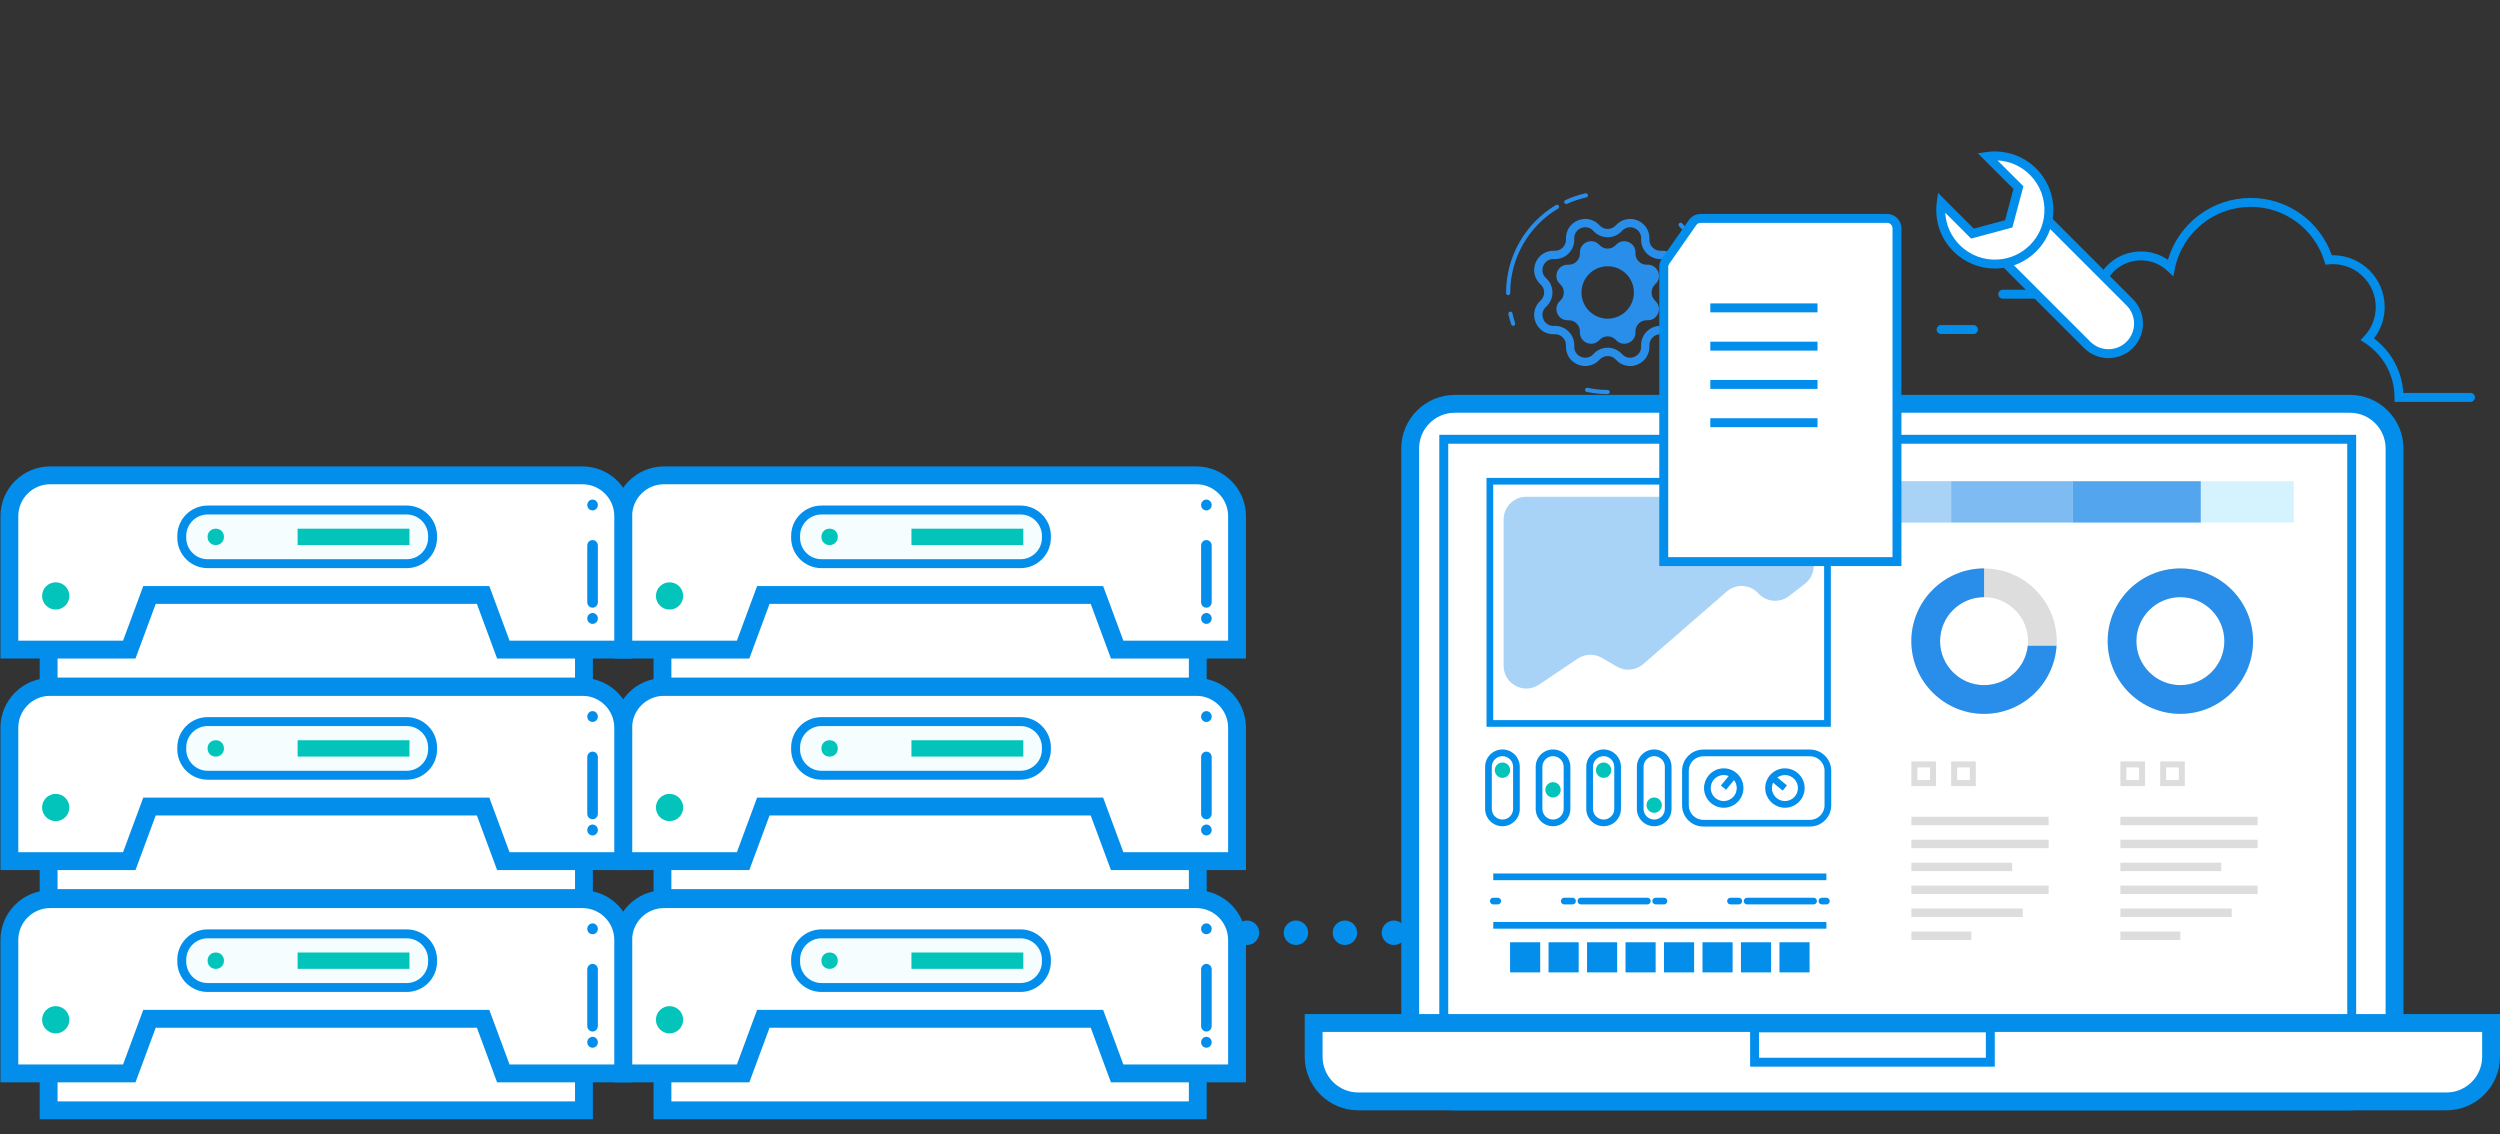 <?xml version="1.0" encoding="utf-8"?>
<!-- Generator: Adobe Illustrator 20.1.0, SVG Export Plug-In . SVG Version: 6.00 Build 0)  -->
<svg version="1.1" id="Layer_1" xmlns="http://www.w3.org/2000/svg" xmlns:xlink="http://www.w3.org/1999/xlink" x="0px" y="0px"
	 viewBox="0 0 540.094 245" enable-background="new 0 0 540.094 245" xml:space="preserve">
<rect x="0" y="0" width="540.094" height="245" fill="#333333" stroke="none"/>
<g>
	<g>
		<rect x="143.116" y="203.84" fill="#FFFFFF" width="115.651" height="36.032"/>
		<path fill="#028EEA" d="M260.695,241.799H141.188v-39.887h119.506V241.799z M145.044,237.944h111.795v-32.176H145.044V237.944z"/>
	</g>
	<g>
		<path fill="#FFFFFF" d="M134.636,231.898v-28.837c0-4.865,3.944-8.809,8.809-8.809h114.993c4.865,0,8.809,3.944,8.809,8.809
			v28.837h-25.901l-4.369-11.801h-72.072l-4.369,11.801H134.636z"/>
		<path fill="#028EEA" d="M269.176,233.826h-29.171l-4.369-11.801h-69.386l-4.369,11.801h-29.171v-30.765
			c0-5.921,4.816-10.737,10.736-10.737h114.994c5.921,0,10.736,4.817,10.736,10.737V233.826z M242.69,229.97h22.63v-26.91
			c0-3.794-3.087-6.882-6.881-6.882H143.446c-3.793,0-6.881,3.087-6.881,6.882v26.91h22.63l4.369-11.801h74.755L242.69,229.97z"/>
	</g>
	<g>
		<circle fill="#02C4BA" cx="144.649" cy="220.307" r="2.944"/>
	</g>
	<g>
		<path fill="#F5FDFF" d="M177.47,201.745h43.003c3.076,0,5.592,2.517,5.592,5.592v0.408c0,3.076-2.517,5.592-5.592,5.592H177.47
			c-3.076,0-5.592-2.517-5.592-5.592v-0.408C171.878,204.262,174.395,201.745,177.47,201.745z"/>
		<path fill="#028EEA" d="M220.473,214.302h-43.002c-3.616,0-6.557-2.941-6.557-6.556v-0.409c0-3.615,2.941-6.556,6.557-6.556
			h43.002c3.615,0,6.555,2.941,6.555,6.556v0.409C227.028,211.362,224.088,214.302,220.473,214.302z M177.471,202.709
			c-2.553,0-4.629,2.076-4.629,4.628v0.409c0,2.552,2.076,4.628,4.629,4.628h43.002c2.551,0,4.627-2.076,4.627-4.628v-0.409
			c0-2.552-2.076-4.628-4.627-4.628H177.471z"/>
	</g>
	<g>
		
			<rect x="196.908" y="205.778" transform="matrix(-1 -1.224647e-16 1.224647e-16 -1 417.979 415.084)" fill="#02C4BA" width="24.163" height="3.528"/>
	</g>
	<g>
		<path fill="#02C4BA" d="M179.162,205.778h0.124c0.94,0,1.702,0.762,1.702,1.702v0.124c0,0.94-0.762,1.702-1.702,1.702h-0.124
			c-0.94,0-1.702-0.762-1.702-1.702v-0.124C177.461,206.54,178.223,205.778,179.162,205.778z"/>
	</g>
	<g>
		<g>
			<g>
				<path fill="#028EEA" d="M260.627,199.485c0.305,0,0.595,0.118,0.808,0.346c0.214,0.221,0.335,0.52,0.335,0.835
					c0,0.078-0.007,0.157-0.023,0.228c-0.015,0.078-0.038,0.149-0.068,0.22c-0.023,0.071-0.061,0.142-0.099,0.204
					c-0.046,0.063-0.091,0.126-0.145,0.181c-0.427,0.44-1.196,0.44-1.616,0c-0.053-0.055-0.099-0.118-0.145-0.181
					c-0.038-0.062-0.076-0.134-0.099-0.204c-0.031-0.071-0.053-0.141-0.068-0.22c-0.015-0.071-0.023-0.15-0.023-0.228
					c0-0.315,0.122-0.614,0.335-0.835C260.033,199.602,260.322,199.485,260.627,199.485z"/>
			</g>
		</g>
		<g>
			<g>
				<path fill="#028EEA" d="M260.627,208.235c0.632,0,1.143,0.529,1.143,1.181v12.252c0,0.652-0.512,1.181-1.143,1.181
					s-1.143-0.529-1.143-1.181v-12.252C259.484,208.764,259.995,208.235,260.627,208.235z"/>
			</g>
		</g>
		<g>
			<g>
				<path fill="#028EEA" d="M260.627,223.987c0.153,0,0.297,0.032,0.435,0.095c0.145,0.055,0.267,0.141,0.373,0.251
					c0.107,0.111,0.191,0.244,0.252,0.386c0.053,0.141,0.084,0.291,0.084,0.449c0,0.078-0.007,0.157-0.023,0.228
					c-0.015,0.078-0.038,0.157-0.061,0.228c-0.031,0.071-0.068,0.134-0.107,0.197c-0.046,0.071-0.091,0.125-0.145,0.181
					c-0.053,0.055-0.114,0.11-0.175,0.15c-0.061,0.039-0.13,0.078-0.198,0.11c-0.069,0.024-0.137,0.047-0.214,0.063
					c-0.145,0.032-0.297,0.032-0.442,0c-0.076-0.016-0.145-0.039-0.213-0.063c-0.068-0.032-0.137-0.071-0.198-0.11
					c-0.061-0.04-0.122-0.095-0.176-0.15c-0.053-0.055-0.099-0.11-0.145-0.181c-0.038-0.063-0.076-0.126-0.106-0.197
					c-0.023-0.071-0.046-0.15-0.061-0.228c-0.015-0.071-0.023-0.15-0.023-0.228c0-0.315,0.122-0.614,0.335-0.835
					c0.107-0.11,0.236-0.197,0.374-0.251C260.33,224.019,260.475,223.987,260.627,223.987z"/>
			</g>
		</g>
	</g>
</g>
<g>
	<g>
		<rect x="10.506" y="203.84" fill="#FFFFFF" width="115.651" height="36.032"/>
		<path fill="#028EEA" d="M128.084,241.799H8.578v-39.887h119.506V241.799z M12.433,237.944h111.795v-32.176H12.433V237.944z"/>
	</g>
	<g>
		<path fill="#FFFFFF" d="M2.026,231.898v-28.837c0-4.865,3.944-8.809,8.809-8.809h114.993c4.865,0,8.809,3.944,8.809,8.809v28.837
			h-25.901l-4.369-11.801H32.295l-4.369,11.801H2.026z"/>
		<path fill="#028EEA" d="M136.565,233.826h-29.171l-4.369-11.801H33.639l-4.369,11.801H0.099v-30.765
			c0-5.921,4.816-10.737,10.736-10.737h114.994c5.921,0,10.736,4.817,10.736,10.737V233.826z M110.079,229.97h22.63v-26.91
			c0-3.794-3.087-6.882-6.881-6.882H10.835c-3.793,0-6.881,3.087-6.881,6.882v26.91h22.63l4.369-11.801h74.755L110.079,229.97z"/>
	</g>
	<g>
		<circle fill="#02C4BA" cx="12.038" cy="220.307" r="2.944"/>
	</g>
	<g>
		<path fill="#F5FDFF" d="M44.86,201.745h43.003c3.076,0,5.592,2.517,5.592,5.592v0.408c0,3.076-2.517,5.592-5.592,5.592H44.86
			c-3.076,0-5.592-2.517-5.592-5.592v-0.408C39.267,204.262,41.784,201.745,44.86,201.745z"/>
		<path fill="#028EEA" d="M87.862,214.302H44.861c-3.616,0-6.557-2.941-6.557-6.556v-0.409c0-3.615,2.941-6.556,6.557-6.556h43.002
			c3.615,0,6.555,2.941,6.555,6.556v0.409C94.418,211.362,91.477,214.302,87.862,214.302z M44.861,202.709
			c-2.553,0-4.629,2.076-4.629,4.628v0.409c0,2.552,2.076,4.628,4.629,4.628h43.002c2.551,0,4.627-2.076,4.627-4.628v-0.409
			c0-2.552-2.076-4.628-4.627-4.628H44.861z"/>
	</g>
	<g>
		
			<rect x="64.297" y="205.778" transform="matrix(-1 -1.224647e-16 1.224647e-16 -1 152.758 415.084)" fill="#02C4BA" width="24.163" height="3.528"/>
	</g>
	<g>
		<path fill="#02C4BA" d="M46.552,205.778h0.124c0.94,0,1.702,0.762,1.702,1.702v0.124c0,0.94-0.762,1.702-1.702,1.702h-0.124
			c-0.94,0-1.702-0.762-1.702-1.702v-0.124C44.85,206.54,45.612,205.778,46.552,205.778z"/>
	</g>
	<g>
		<g>
			<g>
				<path fill="#028EEA" d="M128.016,199.485c0.305,0,0.595,0.118,0.808,0.346c0.214,0.221,0.335,0.52,0.335,0.835
					c0,0.078-0.007,0.157-0.023,0.228c-0.015,0.078-0.038,0.149-0.068,0.22c-0.023,0.071-0.061,0.142-0.099,0.204
					c-0.046,0.063-0.091,0.126-0.145,0.181c-0.427,0.44-1.196,0.44-1.616,0c-0.053-0.055-0.099-0.118-0.145-0.181
					c-0.038-0.062-0.076-0.134-0.099-0.204c-0.031-0.071-0.053-0.141-0.068-0.22c-0.015-0.071-0.023-0.15-0.023-0.228
					c0-0.315,0.122-0.614,0.335-0.835C127.422,199.602,127.711,199.485,128.016,199.485z"/>
			</g>
		</g>
		<g>
			<g>
				<path fill="#028EEA" d="M128.016,208.235c0.632,0,1.143,0.529,1.143,1.181v12.252c0,0.652-0.512,1.181-1.143,1.181
					s-1.143-0.529-1.143-1.181v-12.252C126.873,208.764,127.385,208.235,128.016,208.235z"/>
			</g>
		</g>
		<g>
			<g>
				<path fill="#028EEA" d="M128.016,223.987c0.153,0,0.297,0.032,0.435,0.095c0.145,0.055,0.267,0.141,0.373,0.251
					c0.107,0.111,0.191,0.244,0.252,0.386c0.053,0.141,0.084,0.291,0.084,0.449c0,0.078-0.007,0.157-0.023,0.228
					c-0.015,0.078-0.038,0.157-0.061,0.228c-0.031,0.071-0.068,0.134-0.107,0.197c-0.046,0.071-0.091,0.125-0.145,0.181
					c-0.053,0.055-0.114,0.11-0.175,0.15c-0.061,0.039-0.13,0.078-0.198,0.11c-0.069,0.024-0.137,0.047-0.214,0.063
					c-0.145,0.032-0.297,0.032-0.442,0c-0.076-0.016-0.145-0.039-0.213-0.063c-0.068-0.032-0.137-0.071-0.198-0.11
					c-0.061-0.04-0.122-0.095-0.176-0.15c-0.053-0.055-0.099-0.11-0.145-0.181c-0.038-0.063-0.076-0.126-0.106-0.197
					c-0.023-0.071-0.046-0.15-0.061-0.228c-0.015-0.071-0.023-0.15-0.023-0.228c0-0.315,0.122-0.614,0.335-0.835
					c0.107-0.11,0.236-0.197,0.374-0.251C127.719,224.019,127.864,223.987,128.016,223.987z"/>
			</g>
		</g>
	</g>
</g>
<g>
	<g>
		<rect x="143.116" y="157.983" fill="#FFFFFF" width="115.651" height="36.032"/>
		<path fill="#028EEA" d="M260.695,195.943H141.188v-39.887h119.506V195.943z M145.044,192.087h111.795v-32.176H145.044V192.087z"/>
	</g>
	<g>
		<path fill="#FFFFFF" d="M134.636,186.042v-28.837c0-4.865,3.944-8.809,8.809-8.809h114.993c4.865,0,8.809,3.944,8.809,8.809
			v28.837h-25.901l-4.369-11.801h-72.072l-4.369,11.801H134.636z"/>
		<path fill="#028EEA" d="M269.176,187.969h-29.171l-4.369-11.801h-69.386l-4.369,11.801h-29.171v-30.765
			c0-5.921,4.816-10.737,10.736-10.737h114.994c5.921,0,10.736,4.817,10.736,10.737V187.969z M242.69,184.114h22.63v-26.91
			c0-3.794-3.087-6.882-6.881-6.882H143.446c-3.793,0-6.881,3.087-6.881,6.882v26.91h22.63l4.369-11.801h74.755L242.69,184.114z"/>
	</g>
	<g>
		<circle fill="#02C4BA" cx="144.649" cy="174.45" r="2.944"/>
	</g>
	<g>
		<path fill="#F5FDFF" d="M177.47,155.889h43.003c3.076,0,5.592,2.517,5.592,5.592v0.408c0,3.076-2.517,5.592-5.592,5.592H177.47
			c-3.076,0-5.592-2.517-5.592-5.592v-0.408C171.878,158.406,174.395,155.889,177.47,155.889z"/>
		<path fill="#028EEA" d="M220.473,168.446h-43.002c-3.616,0-6.557-2.941-6.557-6.556v-0.409c0-3.615,2.941-6.556,6.557-6.556
			h43.002c3.615,0,6.555,2.941,6.555,6.556v0.409C227.028,165.505,224.088,168.446,220.473,168.446z M177.471,156.853
			c-2.553,0-4.629,2.076-4.629,4.628v0.409c0,2.552,2.076,4.628,4.629,4.628h43.002c2.551,0,4.627-2.076,4.627-4.628v-0.409
			c0-2.552-2.076-4.628-4.627-4.628H177.471z"/>
	</g>
	<g>
		
			<rect x="196.908" y="159.922" transform="matrix(-1 -1.224647e-16 1.224647e-16 -1 417.979 323.371)" fill="#02C4BA" width="24.163" height="3.528"/>
	</g>
	<g>
		<path fill="#02C4BA" d="M179.162,159.922h0.124c0.94,0,1.702,0.762,1.702,1.702v0.124c0,0.94-0.762,1.702-1.702,1.702h-0.124
			c-0.94,0-1.702-0.762-1.702-1.702v-0.124C177.461,160.684,178.223,159.922,179.162,159.922z"/>
	</g>
	<g>
		<g>
			<g>
				<path fill="#028EEA" d="M260.627,153.628c0.305,0,0.595,0.118,0.808,0.346c0.214,0.221,0.335,0.52,0.335,0.835
					c0,0.078-0.007,0.157-0.023,0.228c-0.015,0.078-0.038,0.149-0.068,0.22c-0.023,0.071-0.061,0.142-0.099,0.204
					c-0.046,0.063-0.091,0.126-0.145,0.181c-0.427,0.44-1.196,0.44-1.616,0c-0.053-0.055-0.099-0.118-0.145-0.181
					c-0.038-0.062-0.076-0.134-0.099-0.204c-0.031-0.071-0.053-0.141-0.068-0.22c-0.015-0.071-0.023-0.15-0.023-0.228
					c0-0.315,0.122-0.614,0.335-0.835C260.033,153.746,260.322,153.628,260.627,153.628z"/>
			</g>
		</g>
		<g>
			<g>
				<path fill="#028EEA" d="M260.627,162.379c0.632,0,1.143,0.529,1.143,1.181v12.252c0,0.652-0.512,1.181-1.143,1.181
					s-1.143-0.529-1.143-1.181v-12.252C259.484,162.908,259.995,162.379,260.627,162.379z"/>
			</g>
		</g>
		<g>
			<g>
				<path fill="#028EEA" d="M260.627,178.131c0.153,0,0.297,0.032,0.435,0.095c0.145,0.055,0.267,0.141,0.373,0.251
					c0.107,0.111,0.191,0.244,0.252,0.386c0.053,0.141,0.084,0.291,0.084,0.449c0,0.078-0.007,0.157-0.023,0.228
					c-0.015,0.078-0.038,0.157-0.061,0.228c-0.031,0.071-0.068,0.134-0.107,0.197c-0.046,0.071-0.091,0.125-0.145,0.181
					c-0.053,0.055-0.114,0.11-0.175,0.15c-0.061,0.039-0.13,0.078-0.198,0.11c-0.069,0.024-0.137,0.047-0.214,0.063
					c-0.145,0.032-0.297,0.032-0.442,0c-0.076-0.016-0.145-0.039-0.213-0.063c-0.068-0.032-0.137-0.071-0.198-0.11
					c-0.061-0.04-0.122-0.095-0.176-0.15c-0.053-0.055-0.099-0.11-0.145-0.181c-0.038-0.063-0.076-0.126-0.106-0.197
					c-0.023-0.071-0.046-0.15-0.061-0.228c-0.015-0.071-0.023-0.15-0.023-0.228c0-0.315,0.122-0.614,0.335-0.835
					c0.107-0.11,0.236-0.197,0.374-0.251C260.33,178.162,260.475,178.131,260.627,178.131z"/>
			</g>
		</g>
	</g>
</g>
<g>
	<g>
		<rect x="10.506" y="157.983" fill="#FFFFFF" width="115.651" height="36.032"/>
		<path fill="#028EEA" d="M128.084,195.943H8.578v-39.887h119.506V195.943z M12.433,192.087h111.795v-32.176H12.433V192.087z"/>
	</g>
	<g>
		<path fill="#FFFFFF" d="M2.026,186.042v-28.837c0-4.865,3.944-8.809,8.809-8.809h114.993c4.865,0,8.809,3.944,8.809,8.809v28.837
			h-25.901l-4.369-11.801H32.295l-4.369,11.801H2.026z"/>
		<path fill="#028EEA" d="M136.565,187.969h-29.171l-4.369-11.801H33.639l-4.369,11.801H0.099v-30.765
			c0-5.921,4.816-10.737,10.736-10.737h114.994c5.921,0,10.736,4.817,10.736,10.737V187.969z M110.079,184.114h22.63v-26.91
			c0-3.794-3.087-6.882-6.881-6.882H10.835c-3.793,0-6.881,3.087-6.881,6.882v26.91h22.63l4.369-11.801h74.755L110.079,184.114z"/>
	</g>
	<g>
		<circle fill="#02C4BA" cx="12.038" cy="174.45" r="2.944"/>
	</g>
	<g>
		<path fill="#F5FDFF" d="M44.86,155.889h43.003c3.076,0,5.592,2.517,5.592,5.592v0.408c0,3.076-2.517,5.592-5.592,5.592H44.86
			c-3.076,0-5.592-2.517-5.592-5.592v-0.408C39.267,158.406,41.784,155.889,44.86,155.889z"/>
		<path fill="#028EEA" d="M87.862,168.446H44.861c-3.616,0-6.557-2.941-6.557-6.556v-0.409c0-3.615,2.941-6.556,6.557-6.556h43.002
			c3.615,0,6.555,2.941,6.555,6.556v0.409C94.418,165.505,91.477,168.446,87.862,168.446z M44.861,156.853
			c-2.553,0-4.629,2.076-4.629,4.628v0.409c0,2.552,2.076,4.628,4.629,4.628h43.002c2.551,0,4.627-2.076,4.627-4.628v-0.409
			c0-2.552-2.076-4.628-4.627-4.628H44.861z"/>
	</g>
	<g>
		
			<rect x="64.297" y="159.922" transform="matrix(-1 -1.224647e-16 1.224647e-16 -1 152.758 323.371)" fill="#02C4BA" width="24.163" height="3.528"/>
	</g>
	<g>
		<path fill="#02C4BA" d="M46.552,159.922h0.124c0.94,0,1.702,0.762,1.702,1.702v0.124c0,0.94-0.762,1.702-1.702,1.702h-0.124
			c-0.94,0-1.702-0.762-1.702-1.702v-0.124C44.85,160.684,45.612,159.922,46.552,159.922z"/>
	</g>
	<g>
		<g>
			<g>
				<path fill="#028EEA" d="M128.016,153.628c0.305,0,0.595,0.118,0.808,0.346c0.214,0.221,0.335,0.52,0.335,0.835
					c0,0.078-0.007,0.157-0.023,0.228c-0.015,0.078-0.038,0.149-0.068,0.22c-0.023,0.071-0.061,0.142-0.099,0.204
					c-0.046,0.063-0.091,0.126-0.145,0.181c-0.427,0.44-1.196,0.44-1.616,0c-0.053-0.055-0.099-0.118-0.145-0.181
					c-0.038-0.062-0.076-0.134-0.099-0.204c-0.031-0.071-0.053-0.141-0.068-0.22c-0.015-0.071-0.023-0.15-0.023-0.228
					c0-0.315,0.122-0.614,0.335-0.835C127.422,153.746,127.711,153.628,128.016,153.628z"/>
			</g>
		</g>
		<g>
			<g>
				<path fill="#028EEA" d="M128.016,162.379c0.632,0,1.143,0.529,1.143,1.181v12.252c0,0.652-0.512,1.181-1.143,1.181
					s-1.143-0.529-1.143-1.181v-12.252C126.873,162.908,127.385,162.379,128.016,162.379z"/>
			</g>
		</g>
		<g>
			<g>
				<path fill="#028EEA" d="M128.016,178.131c0.153,0,0.297,0.032,0.435,0.095c0.145,0.055,0.267,0.141,0.373,0.251
					c0.107,0.111,0.191,0.244,0.252,0.386c0.053,0.141,0.084,0.291,0.084,0.449c0,0.078-0.007,0.157-0.023,0.228
					c-0.015,0.078-0.038,0.157-0.061,0.228c-0.031,0.071-0.068,0.134-0.107,0.197c-0.046,0.071-0.091,0.125-0.145,0.181
					c-0.053,0.055-0.114,0.11-0.175,0.15c-0.061,0.039-0.13,0.078-0.198,0.11c-0.069,0.024-0.137,0.047-0.214,0.063
					c-0.145,0.032-0.297,0.032-0.442,0c-0.076-0.016-0.145-0.039-0.213-0.063c-0.068-0.032-0.137-0.071-0.198-0.11
					c-0.061-0.04-0.122-0.095-0.176-0.15c-0.053-0.055-0.099-0.11-0.145-0.181c-0.038-0.063-0.076-0.126-0.106-0.197
					c-0.023-0.071-0.046-0.15-0.061-0.228c-0.015-0.071-0.023-0.15-0.023-0.228c0-0.315,0.122-0.614,0.335-0.835
					c0.107-0.11,0.236-0.197,0.374-0.251C127.719,178.162,127.864,178.131,128.016,178.131z"/>
			</g>
		</g>
	</g>
</g>
<g>
	<g>
		<rect x="143.116" y="112.279" fill="#FFFFFF" width="115.651" height="36.032"/>
		<path fill="#028EEA" d="M260.695,150.238H141.188v-39.887h119.506V150.238z M145.044,146.383h111.795v-32.176H145.044V146.383z"/>
	</g>
	<g>
		<path fill="#FFFFFF" d="M134.636,140.337v-28.837c0-4.865,3.944-8.809,8.809-8.809h114.993c4.865,0,8.809,3.944,8.809,8.809
			v28.837h-25.901l-4.369-11.801h-72.072l-4.369,11.801H134.636z"/>
		<path fill="#028EEA" d="M269.176,142.264h-29.171l-4.369-11.801h-69.386l-4.369,11.801h-29.171v-30.765
			c0-5.921,4.816-10.737,10.736-10.737h114.994c5.921,0,10.736,4.817,10.736,10.737V142.264z M242.69,138.409h22.63v-26.91
			c0-3.794-3.087-6.882-6.881-6.882H143.446c-3.793,0-6.881,3.087-6.881,6.882v26.91h22.63l4.369-11.801h74.755L242.69,138.409z"/>
	</g>
	<g>
		<circle fill="#02C4BA" cx="144.649" cy="128.745" r="2.944"/>
	</g>
	<g>
		<path fill="#F5FDFF" d="M177.47,110.184h43.003c3.076,0,5.592,2.517,5.592,5.592v0.408c0,3.076-2.517,5.592-5.592,5.592H177.47
			c-3.076,0-5.592-2.517-5.592-5.592v-0.408C171.878,112.701,174.395,110.184,177.47,110.184z"/>
		<path fill="#028EEA" d="M220.473,122.741h-43.002c-3.616,0-6.557-2.941-6.557-6.556v-0.409c0-3.615,2.941-6.556,6.557-6.556
			h43.002c3.615,0,6.555,2.941,6.555,6.556v0.409C227.028,119.8,224.088,122.741,220.473,122.741z M177.471,111.148
			c-2.553,0-4.629,2.076-4.629,4.628v0.409c0,2.552,2.076,4.628,4.629,4.628h43.002c2.551,0,4.627-2.076,4.627-4.628v-0.409
			c0-2.552-2.076-4.628-4.627-4.628H177.471z"/>
	</g>
	<g>
		
			<rect x="196.908" y="114.217" transform="matrix(-1 -1.224647e-16 1.224647e-16 -1 417.979 231.961)" fill="#02C4BA" width="24.163" height="3.528"/>
	</g>
	<g>
		<path fill="#02C4BA" d="M179.162,114.217h0.124c0.94,0,1.702,0.762,1.702,1.702v0.124c0,0.94-0.762,1.702-1.702,1.702h-0.124
			c-0.94,0-1.702-0.762-1.702-1.702v-0.124C177.461,114.979,178.223,114.217,179.162,114.217z"/>
	</g>
	<g>
		<g>
			<g>
				<path fill="#028EEA" d="M260.627,107.924c0.305,0,0.595,0.118,0.808,0.346c0.214,0.221,0.335,0.52,0.335,0.835
					c0,0.078-0.007,0.157-0.023,0.228c-0.015,0.078-0.038,0.149-0.068,0.22c-0.023,0.071-0.061,0.142-0.099,0.204
					c-0.046,0.063-0.091,0.126-0.145,0.181c-0.427,0.44-1.196,0.44-1.616,0c-0.053-0.055-0.099-0.118-0.145-0.181
					c-0.038-0.062-0.076-0.134-0.099-0.204c-0.031-0.071-0.053-0.141-0.068-0.22c-0.015-0.071-0.023-0.15-0.023-0.228
					c0-0.315,0.122-0.614,0.335-0.835C260.033,108.041,260.322,107.924,260.627,107.924z"/>
			</g>
		</g>
		<g>
			<g>
				<path fill="#028EEA" d="M260.627,116.674c0.632,0,1.143,0.529,1.143,1.181v12.252c0,0.652-0.512,1.181-1.143,1.181
					s-1.143-0.529-1.143-1.181v-12.252C259.484,117.203,259.995,116.674,260.627,116.674z"/>
			</g>
		</g>
		<g>
			<g>
				<path fill="#028EEA" d="M260.627,132.426c0.153,0,0.297,0.032,0.435,0.095c0.145,0.055,0.267,0.141,0.373,0.251
					c0.107,0.111,0.191,0.244,0.252,0.386c0.053,0.141,0.084,0.291,0.084,0.449c0,0.078-0.007,0.157-0.023,0.228
					c-0.015,0.078-0.038,0.157-0.061,0.228c-0.031,0.071-0.068,0.134-0.107,0.197c-0.046,0.071-0.091,0.125-0.145,0.181
					c-0.053,0.055-0.114,0.11-0.175,0.15c-0.061,0.039-0.13,0.078-0.198,0.11c-0.069,0.024-0.137,0.047-0.214,0.063
					c-0.145,0.032-0.297,0.032-0.442,0c-0.076-0.016-0.145-0.039-0.213-0.063c-0.068-0.032-0.137-0.071-0.198-0.11
					c-0.061-0.04-0.122-0.095-0.176-0.15c-0.053-0.055-0.099-0.11-0.145-0.181c-0.038-0.063-0.076-0.126-0.106-0.197
					c-0.023-0.071-0.046-0.15-0.061-0.228c-0.015-0.071-0.023-0.15-0.023-0.228c0-0.315,0.122-0.614,0.335-0.835
					c0.107-0.11,0.236-0.197,0.374-0.251C260.33,132.457,260.475,132.426,260.627,132.426z"/>
			</g>
		</g>
	</g>
</g>
<g>
	<g>
		<rect x="10.506" y="112.279" fill="#FFFFFF" width="115.651" height="36.032"/>
		<path fill="#028EEA" d="M128.084,150.238H8.578v-39.887h119.506V150.238z M12.433,146.383h111.795v-32.176H12.433V146.383z"/>
	</g>
	<g>
		<path fill="#FFFFFF" d="M2.026,140.337v-28.837c0-4.865,3.944-8.809,8.809-8.809h114.993c4.865,0,8.809,3.944,8.809,8.809v28.837
			h-25.901l-4.369-11.801H32.295l-4.369,11.801H2.026z"/>
		<path fill="#028EEA" d="M136.565,142.264h-29.171l-4.369-11.801H33.639l-4.369,11.801H0.099v-30.765
			c0-5.921,4.816-10.737,10.736-10.737h114.994c5.921,0,10.736,4.817,10.736,10.737V142.264z M110.079,138.409h22.63v-26.91
			c0-3.794-3.087-6.882-6.881-6.882H10.835c-3.793,0-6.881,3.087-6.881,6.882v26.91h22.63l4.369-11.801h74.755L110.079,138.409z"/>
	</g>
	<g>
		<circle fill="#02C4BA" cx="12.038" cy="128.745" r="2.944"/>
	</g>
	<g>
		<path fill="#F5FDFF" d="M44.86,110.184h43.003c3.076,0,5.592,2.517,5.592,5.592v0.408c0,3.076-2.517,5.592-5.592,5.592H44.86
			c-3.076,0-5.592-2.517-5.592-5.592v-0.408C39.267,112.701,41.784,110.184,44.86,110.184z"/>
		<path fill="#028EEA" d="M87.862,122.741H44.861c-3.616,0-6.557-2.941-6.557-6.556v-0.409c0-3.615,2.941-6.556,6.557-6.556h43.002
			c3.615,0,6.555,2.941,6.555,6.556v0.409C94.418,119.8,91.477,122.741,87.862,122.741z M44.861,111.148
			c-2.553,0-4.629,2.076-4.629,4.628v0.409c0,2.552,2.076,4.628,4.629,4.628h43.002c2.551,0,4.627-2.076,4.627-4.628v-0.409
			c0-2.552-2.076-4.628-4.627-4.628H44.861z"/>
	</g>
	<g>
		
			<rect x="64.297" y="114.217" transform="matrix(-1 -1.224647e-16 1.224647e-16 -1 152.758 231.961)" fill="#02C4BA" width="24.163" height="3.528"/>
	</g>
	<g>
		<path fill="#02C4BA" d="M46.552,114.217h0.124c0.94,0,1.702,0.762,1.702,1.702v0.124c0,0.94-0.762,1.702-1.702,1.702h-0.124
			c-0.94,0-1.702-0.762-1.702-1.702v-0.124C44.85,114.979,45.612,114.217,46.552,114.217z"/>
	</g>
	<g>
		<g>
			<g>
				<path fill="#028EEA" d="M128.016,107.924c0.305,0,0.595,0.118,0.808,0.346c0.214,0.221,0.335,0.52,0.335,0.835
					c0,0.078-0.007,0.157-0.023,0.228c-0.015,0.078-0.038,0.149-0.068,0.22c-0.023,0.071-0.061,0.142-0.099,0.204
					c-0.046,0.063-0.091,0.126-0.145,0.181c-0.427,0.44-1.196,0.44-1.616,0c-0.053-0.055-0.099-0.118-0.145-0.181
					c-0.038-0.062-0.076-0.134-0.099-0.204c-0.031-0.071-0.053-0.141-0.068-0.22c-0.015-0.071-0.023-0.15-0.023-0.228
					c0-0.315,0.122-0.614,0.335-0.835C127.422,108.041,127.711,107.924,128.016,107.924z"/>
			</g>
		</g>
		<g>
			<g>
				<path fill="#028EEA" d="M128.016,116.674c0.632,0,1.143,0.529,1.143,1.181v12.252c0,0.652-0.512,1.181-1.143,1.181
					s-1.143-0.529-1.143-1.181v-12.252C126.873,117.203,127.385,116.674,128.016,116.674z"/>
			</g>
		</g>
		<g>
			<g>
				<path fill="#028EEA" d="M128.016,132.426c0.153,0,0.297,0.032,0.435,0.095c0.145,0.055,0.267,0.141,0.373,0.251
					c0.107,0.111,0.191,0.244,0.252,0.386c0.053,0.141,0.084,0.291,0.084,0.449c0,0.078-0.007,0.157-0.023,0.228
					c-0.015,0.078-0.038,0.157-0.061,0.228c-0.031,0.071-0.068,0.134-0.107,0.197c-0.046,0.071-0.091,0.125-0.145,0.181
					c-0.053,0.055-0.114,0.11-0.175,0.15c-0.061,0.039-0.13,0.078-0.198,0.11c-0.069,0.024-0.137,0.047-0.214,0.063
					c-0.145,0.032-0.297,0.032-0.442,0c-0.076-0.016-0.145-0.039-0.213-0.063c-0.068-0.032-0.137-0.071-0.198-0.11
					c-0.061-0.04-0.122-0.095-0.176-0.15c-0.053-0.055-0.099-0.11-0.145-0.181c-0.038-0.063-0.076-0.126-0.106-0.197
					c-0.023-0.071-0.046-0.15-0.061-0.228c-0.015-0.071-0.023-0.15-0.023-0.228c0-0.315,0.122-0.614,0.335-0.835
					c0.107-0.11,0.236-0.197,0.374-0.251C127.719,132.457,127.864,132.426,128.016,132.426z"/>
			</g>
		</g>
	</g>
</g>
<g>
	<g>
		<g>
			<path fill="#028EEA" d="M332.869,204.155c-0.169,0-0.349-0.021-0.519-0.053c-0.169-0.031-0.339-0.085-0.497-0.148
				c-0.159-0.064-0.307-0.148-0.456-0.244c-0.137-0.095-0.275-0.211-0.402-0.327c-0.116-0.127-0.232-0.264-0.327-0.402
				c-0.095-0.148-0.169-0.296-0.244-0.454c-0.063-0.159-0.116-0.328-0.148-0.497c-0.032-0.169-0.053-0.349-0.053-0.518
				c0-0.169,0.021-0.349,0.053-0.519c0.032-0.169,0.085-0.338,0.148-0.497c0.074-0.159,0.149-0.307,0.244-0.455
				c0.095-0.137,0.212-0.275,0.327-0.402c0.127-0.117,0.264-0.233,0.402-0.328c0.149-0.096,0.296-0.18,0.456-0.243
				c0.158-0.064,0.327-0.117,0.497-0.148c0.339-0.064,0.698-0.064,1.037,0c0.168,0.031,0.338,0.085,0.497,0.148
				c0.158,0.064,0.307,0.148,0.454,0.243c0.137,0.095,0.275,0.211,0.402,0.328c0.117,0.127,0.233,0.264,0.328,0.402
				c0.095,0.148,0.18,0.296,0.243,0.455c0.064,0.159,0.117,0.327,0.149,0.497c0.031,0.169,0.053,0.349,0.053,0.519
				c0,0.169-0.022,0.349-0.053,0.518c-0.032,0.169-0.085,0.339-0.149,0.497c-0.063,0.159-0.148,0.307-0.243,0.454
				c-0.095,0.138-0.212,0.275-0.328,0.402c-0.127,0.116-0.264,0.232-0.402,0.327c-0.148,0.096-0.296,0.18-0.454,0.244
				c-0.159,0.063-0.328,0.116-0.497,0.148C333.218,204.134,333.038,204.155,332.869,204.155z"/>
		</g>
		<g>
			<path fill="#028EEA" d="M319.648,201.511c0-1.46,1.185-2.644,2.644-2.644l0,0c1.459,0,2.644,1.184,2.644,2.644l0,0
				c0,1.459-1.185,2.644-2.644,2.644l0,0C320.832,204.155,319.648,202.971,319.648,201.511z M309.071,201.511
				c0-1.46,1.184-2.644,2.644-2.644l0,0c1.459,0,2.644,1.184,2.644,2.644l0,0c0,1.459-1.185,2.644-2.644,2.644l0,0
				C310.255,204.155,309.071,202.971,309.071,201.511z M298.494,201.511c0-1.46,1.174-2.644,2.644-2.644l0,0
				c1.459,0,2.633,1.184,2.633,2.644l0,0c0,1.459-1.174,2.644-2.633,2.644l0,0C299.668,204.155,298.494,202.971,298.494,201.511z
				 M287.906,201.511c0-1.46,1.185-2.644,2.644-2.644l0,0c1.459,0,2.644,1.184,2.644,2.644l0,0c0,1.459-1.185,2.644-2.644,2.644l0,0
				C289.091,204.155,287.906,202.971,287.906,201.511z M277.329,201.511c0-1.46,1.185-2.644,2.644-2.644l0,0
				c1.459,0,2.644,1.184,2.644,2.644l0,0c0,1.459-1.185,2.644-2.644,2.644l0,0C278.514,204.155,277.329,202.971,277.329,201.511z"/>
		</g>
		<g>
			<path fill="#028EEA" d="M269.397,204.155c-0.698,0-1.375-0.286-1.872-0.772c-0.486-0.497-0.772-1.174-0.772-1.872
				c0-0.698,0.286-1.375,0.772-1.872c0.614-0.614,1.534-0.889,2.391-0.719c0.169,0.031,0.327,0.085,0.497,0.148
				c0.159,0.064,0.307,0.148,0.455,0.243c0.148,0.095,0.275,0.211,0.402,0.328c0.486,0.497,0.772,1.174,0.772,1.872
				c0,0.698-0.286,1.375-0.772,1.872C270.772,203.87,270.095,204.155,269.397,204.155z"/>
		</g>
	</g>
	<g>
		<g>
			<g>
				<path fill="#288EEA" d="M352.154,79.078c-1.147,0-2.258-0.48-3.073-1.382c-0.455-0.504-1.081-0.782-1.76-0.782
					c-0.68,0-1.305,0.278-1.761,0.782c-1.197,1.326-3.038,1.741-4.687,1.058c-1.651-0.684-2.658-2.279-2.567-4.062
					c0.035-0.679-0.211-1.317-0.691-1.798c-0.481-0.48-1.119-0.727-1.799-0.692c-1.786,0.094-3.379-0.916-4.062-2.567
					c-0.684-1.65-0.269-3.49,1.058-4.687c0.505-0.456,0.782-1.081,0.782-1.761c0-0.679-0.278-1.305-0.782-1.76
					c-1.326-1.197-1.741-3.037-1.058-4.688c0.684-1.651,2.284-2.665,4.062-2.567c0.681,0.039,1.318-0.211,1.798-0.692
					c0.481-0.48,0.726-1.119,0.692-1.798c-0.091-1.784,0.916-3.379,2.567-4.062c1.65-0.684,3.49-0.269,4.688,1.058
					c0.455,0.504,1.081,0.782,1.761,0.782c0.679,0,1.305-0.278,1.76-0.782l0,0c1.197-1.326,3.037-1.74,4.688-1.058
					c1.65,0.684,2.658,2.278,2.567,4.062c-0.035,0.679,0.211,1.318,0.692,1.799c0.48,0.481,1.123,0.728,1.797,0.691
					c1.777-0.09,3.379,0.916,4.063,2.567c0.684,1.65,0.269,3.49-1.058,4.687c-0.504,0.455-0.782,1.081-0.783,1.76
					c0,0.68,0.278,1.305,0.783,1.761c1.326,1.197,1.741,3.036,1.058,4.687c-0.684,1.651-2.285,2.654-4.062,2.567
					c-0.681-0.033-1.318,0.211-1.798,0.692c-0.481,0.48-0.727,1.119-0.692,1.798c0.091,1.784-0.916,3.379-2.567,4.062
					C353.241,78.971,352.694,79.078,352.154,79.078z M347.321,75.118c1.177,0,2.304,0.501,3.093,1.375
					c0.827,0.916,1.921,0.911,2.668,0.602c0.748-0.31,1.524-1.08,1.461-2.313c-0.06-1.175,0.383-2.326,1.215-3.159
					c0.832-0.832,1.981-1.279,3.159-1.215c1.243,0.052,2.003-0.714,2.313-1.462c0.309-0.747,0.314-1.841-0.602-2.667
					c-0.874-0.789-1.375-1.916-1.375-3.093c0-1.177,0.501-2.304,1.375-3.092c0.916-0.827,0.912-1.921,0.602-2.668
					c-0.309-0.748-1.083-1.515-2.312-1.461c-1.17,0.068-2.326-0.383-3.158-1.214c-0.832-0.832-1.275-1.984-1.215-3.159
					c0.063-1.232-0.713-2.002-1.461-2.312c-0.748-0.309-1.841-0.313-2.668,0.602c-0.789,0.874-1.916,1.375-3.093,1.375
					c-1.177,0-2.304-0.501-3.093-1.375c-0.827-0.915-1.921-0.911-2.668-0.602c-0.748,0.31-1.524,1.08-1.461,2.312
					c0.06,1.175-0.383,2.327-1.215,3.159c-0.832,0.832-1.984,1.277-3.16,1.214c-1.221-0.064-2.002,0.713-2.312,1.461
					c-0.309,0.748-0.314,1.841,0.602,2.668c0.874,0.788,1.375,1.916,1.375,3.092c0,1.177-0.501,2.304-1.374,3.093
					c-0.916,0.827-0.912,1.92-0.602,2.668c0.309,0.748,1.08,1.523,2.312,1.461c1.171-0.068,2.327,0.383,3.159,1.215
					c0.832,0.832,1.275,1.983,1.215,3.159c-0.063,1.232,0.714,2.002,1.461,2.312c0.748,0.309,1.841,0.314,2.668-0.602
					C345.017,75.619,346.144,75.118,347.321,75.118z"/>
			</g>
		</g>
	</g>
	<g>
		<g>
			<path fill="#288EEA" d="M357.597,61.393c1.687-1.523,0.528-4.321-1.742-4.205c-1.43,0.073-2.609-1.106-2.536-2.536
				c0.116-2.27-2.682-3.429-4.205-1.742v0c-0.959,1.062-2.627,1.062-3.586,0l0,0c-1.523-1.687-4.321-0.528-4.205,1.742
				c0.073,1.43-1.106,2.609-2.536,2.536l0,0c-2.27-0.116-3.429,2.682-1.742,4.205c1.063,0.959,1.063,2.627,0,3.586
				c-1.687,1.523-0.528,4.321,1.742,4.205l0,0c1.43-0.073,2.609,1.106,2.536,2.536c-0.116,2.27,2.682,3.429,4.205,1.742h0
				c0.959-1.062,2.627-1.062,3.586,0l0,0c1.523,1.687,4.321,0.528,4.205-1.742c-0.073-1.43,1.106-2.609,2.536-2.536
				c2.27,0.116,3.429-2.682,1.742-4.205C356.534,64.02,356.534,62.352,357.597,61.393z M347.321,68.848
				c-3.127,0-5.661-2.535-5.661-5.662c0-3.127,2.535-5.662,5.661-5.662c3.127,0,5.662,2.535,5.662,5.662
				C352.983,66.313,350.448,68.848,347.321,68.848z"/>
		</g>
	</g>
	<g>
		<g>
			<path fill="#288EEA" d="M347.321,85.137c-1.531,0-3.061-0.159-4.547-0.472c-0.242-0.051-0.398-0.289-0.347-0.532
				c0.051-0.243,0.29-0.398,0.532-0.347c1.425,0.3,2.893,0.452,4.362,0.452c0.248,0,0.449,0.201,0.449,0.449
				S347.569,85.137,347.321,85.137z M360.335,80.753c-0.135,0-0.269-0.061-0.358-0.177c-0.15-0.197-0.112-0.479,0.085-0.629
				c1.164-0.886,2.239-1.897,3.195-3.004c0.163-0.188,0.446-0.208,0.633-0.046c0.188,0.162,0.209,0.446,0.046,0.633
				c-0.997,1.154-2.118,2.208-3.331,3.131C360.525,80.723,360.429,80.753,360.335,80.753z M364.973,75.914
				c-0.089,0-0.178-0.026-0.256-0.081c-0.203-0.142-0.253-0.421-0.111-0.625c2.465-3.537,3.769-7.694,3.769-12.023
				c0-3.103-0.66-6.091-1.96-8.881c-0.105-0.225-0.007-0.492,0.217-0.596c0.224-0.105,0.492-0.007,0.596,0.217
				c1.356,2.91,2.043,6.025,2.044,9.26c0,4.513-1.359,8.848-3.93,12.536C365.254,75.847,365.115,75.914,364.973,75.914z
				 M326.898,70.38c-0.188,0-0.364-0.12-0.426-0.309c-0.238-0.721-0.44-1.464-0.603-2.208c-0.053-0.242,0.101-0.481,0.343-0.534
				c0.245-0.053,0.481,0.101,0.534,0.343c0.155,0.714,0.349,1.427,0.577,2.118c0.078,0.235-0.05,0.489-0.285,0.567
				C326.992,70.372,326.945,70.38,326.898,70.38z M325.82,63.765c-0.246,0-0.446-0.198-0.449-0.444l0-0.135
				c0-7.72,4.132-14.963,10.783-18.901c0.214-0.126,0.489-0.055,0.615,0.157c0.126,0.213,0.056,0.489-0.157,0.615
				c-6.38,3.778-10.342,10.724-10.342,18.129l0,0.126c0.003,0.248-0.196,0.451-0.444,0.453
				C325.823,63.765,325.821,63.765,325.82,63.765z M364.518,50.724c-0.136,0-0.271-0.062-0.359-0.179
				c-0.44-0.584-0.913-1.15-1.409-1.684c-0.169-0.182-0.158-0.466,0.023-0.634c0.181-0.169,0.466-0.159,0.634,0.023
				c0.517,0.556,1.011,1.147,1.469,1.755c0.149,0.198,0.11,0.479-0.089,0.628C364.706,50.695,364.611,50.724,364.518,50.724z
				 M338.369,44.08c-0.17,0-0.333-0.097-0.408-0.262c-0.103-0.225-0.004-0.492,0.221-0.595c1.387-0.636,2.845-1.127,4.334-1.46
				c0.241-0.053,0.482,0.098,0.536,0.34c0.054,0.242-0.098,0.482-0.34,0.536c-1.427,0.319-2.825,0.79-4.155,1.4
				C338.494,44.067,338.431,44.08,338.369,44.08z"/>
		</g>
	</g>
	<g>
		<path fill="#FFFFFF" d="M507.675,237.944H314.289c-5.301,0-9.639-4.337-9.639-9.639V96.88c0-5.301,4.337-9.639,9.639-9.639
			h193.385c5.301,0,9.639,4.337,9.639,9.639v131.426C517.313,233.607,512.976,237.944,507.675,237.944z"/>
		<path fill="#028EEA" d="M507.674,239.872H314.29c-6.378,0-11.567-5.188-11.567-11.567V96.879c0-6.378,5.188-11.567,11.567-11.567
			h193.384c6.378,0,11.567,5.188,11.567,11.567v131.426C519.24,234.683,514.052,239.872,507.674,239.872z M314.29,89.168
			c-4.253,0-7.711,3.459-7.711,7.711v131.426c0,4.252,3.458,7.711,7.711,7.711h193.384c4.253,0,7.711-3.459,7.711-7.711V96.879
			c0-4.252-3.458-7.711-7.711-7.711H314.29z"/>
	</g>
	<g>
		<rect x="311.908" y="94.898" fill="#FFFFFF" width="196.15" height="130.959"/>
		<path fill="#028EEA" d="M509.022,226.822H310.944V93.934h198.077V226.822z M312.872,224.894h194.222V95.862H312.872V224.894z"/>
	</g>
	<g>
		<g>
			<path fill="#DDDDDD" d="M471.041,122.807c-8.659,0-15.702,7.044-15.702,15.703c0,8.658,7.043,15.703,15.702,15.703
				c8.658,0,15.702-7.045,15.702-15.703C486.742,129.851,479.699,122.807,471.041,122.807z M471.041,148.014
				c-5.241,0-9.504-4.264-9.504-9.504c0-5.241,4.262-9.504,9.504-9.504c5.239,0,9.503,4.263,9.503,9.504
				C480.544,143.75,476.28,148.014,471.041,148.014z"/>
		</g>
	</g>
	<g>
		<g>
			<path fill="#288EEA" d="M471.041,122.807c-8.659,0-15.702,7.044-15.702,15.703c0,8.658,7.043,15.703,15.702,15.703
				c8.658,0,15.702-7.045,15.702-15.703C486.742,129.851,479.699,122.807,471.041,122.807z M471.041,148.014
				c-5.24,0-9.504-4.264-9.504-9.504c0-5.241,4.264-9.504,9.504-9.504c5.239,0,9.503,4.263,9.503,9.504
				C480.544,143.75,476.28,148.014,471.041,148.014z"/>
		</g>
	</g>
	<g>
		<g>
			<path fill="#DDDDDD" d="M428.63,122.807c-8.659,0-15.702,7.044-15.702,15.703c0,8.658,7.043,15.703,15.702,15.703
				c8.658,0,15.702-7.045,15.702-15.703C444.331,129.851,437.288,122.807,428.63,122.807z M428.63,148.014
				c-5.24,0-9.504-4.264-9.504-9.504c0-5.241,4.264-9.504,9.504-9.504c5.239,0,9.503,4.263,9.503,9.504
				C438.133,143.75,433.869,148.014,428.63,148.014z"/>
		</g>
	</g>
	<g>
		<g>
			<path fill="#288EEA" d="M438.08,139.513c-0.501,4.781-4.549,8.501-9.446,8.501c-5.243,0-9.504-4.26-9.504-9.504
				c0-5.243,4.26-9.504,9.504-9.504v-6.207c-8.656,0-15.711,7.056-15.711,15.711s7.056,15.711,15.711,15.711
				c8.328,0,15.133-6.516,15.653-14.709H438.08z"/>
		</g>
	</g>
	<g>
		<path fill="#FFFFFF" d="M283.798,221.008v7.298c0,5.301,4.337,9.639,9.639,9.639h235.09c5.301,0,9.639-4.337,9.639-9.639v-7.298
			H283.798z"/>
		<path fill="#028EEA" d="M528.527,239.872H293.436c-6.378,0-11.567-5.188-11.567-11.567v-9.225h258.224v9.225
			C540.094,234.683,534.905,239.872,528.527,239.872z M285.725,222.936v5.369c0,4.252,3.458,7.711,7.711,7.711h235.091
			c4.253,0,7.711-3.459,7.711-7.711v-5.369H285.725z"/>
	</g>
	<g>
		<rect x="379.053" y="222.058" fill="#FFFFFF" width="50.93" height="7.418"/>
		<path fill="#028EEA" d="M430.947,230.44H378.09v-9.346h52.857V230.44z M380.018,228.512h49.002v-5.491h-49.002V228.512z"/>
	</g>
	<g>
		<rect x="321.868" y="103.965" fill="#FFFFFF" width="72.934" height="52.328"/>
		<path fill="#028EEA" d="M395.525,157.016h-74.379v-53.774h74.379V157.016z M322.592,155.57h71.487v-50.882h-71.487V155.57z"/>
	</g>
	<g>
		<rect x="404.519" y="103.965" fill="#D4F3FF" width="91.009" height="8.916"/>
	</g>
	<g>
		<rect x="404.519" y="103.965" fill="#A9D2F7" width="17.006" height="8.916"/>
	</g>
	<g>
		
			<rect x="421.525" y="103.965" transform="matrix(-1 -1.224647e-16 1.224647e-16 -1 869.34 216.845)" fill="#7EBBF2" width="26.29" height="8.916"/>
	</g>
	<g>
		<rect x="447.815" y="103.965" fill="#53A5EE" width="27.631" height="8.916"/>
	</g>
	<g>
		<g>
			<rect x="458.082" y="176.45" fill="#DDDDDD" width="29.649" height="1.825"/>
		</g>
		<g>
			<rect x="458.082" y="181.409" fill="#DDDDDD" width="29.649" height="1.825"/>
		</g>
		<g>
			<rect x="458.082" y="186.368" fill="#DDDDDD" width="21.787" height="1.825"/>
		</g>
		<g>
			<rect x="458.082" y="191.326" fill="#DDDDDD" width="29.649" height="1.824"/>
		</g>
		<g>
			<rect x="458.082" y="196.285" fill="#DDDDDD" width="24.061" height="1.824"/>
		</g>
		<g>
			<rect x="458.082" y="201.244" fill="#DDDDDD" width="12.958" height="1.825"/>
		</g>
		<g>
			<path fill="#DDDDDD" d="M463.407,164.497h-5.325v5.325h5.325V164.497z M462.116,168.531h-2.743v-2.743h2.743V168.531z"/>
		</g>
		<g>
			<path fill="#DDDDDD" d="M472.004,164.497h-5.325v5.325h5.325V164.497z M470.713,168.531h-2.743v-2.743h2.743V168.531z"/>
		</g>
	</g>
	<g>
		<g>
			<rect x="412.928" y="176.45" fill="#DDDDDD" width="29.649" height="1.825"/>
		</g>
		<g>
			<rect x="412.928" y="181.409" fill="#DDDDDD" width="29.649" height="1.825"/>
		</g>
		<g>
			<rect x="412.928" y="186.368" fill="#DDDDDD" width="21.787" height="1.825"/>
		</g>
		<g>
			<rect x="412.928" y="191.326" fill="#DDDDDD" width="29.649" height="1.824"/>
		</g>
		<g>
			<rect x="412.928" y="196.285" fill="#DDDDDD" width="24.061" height="1.824"/>
		</g>
		<g>
			<rect x="412.928" y="201.244" fill="#DDDDDD" width="12.958" height="1.825"/>
		</g>
		<g>
			<path fill="#DDDDDD" d="M418.253,164.497h-5.325v5.325h5.325V164.497z M416.962,168.531h-2.743v-2.743h2.743V168.531z"/>
		</g>
		<g>
			<path fill="#DDDDDD" d="M426.85,164.497h-5.325v5.325h5.325V164.497z M425.559,168.531h-2.743v-2.743h2.743V168.531z"/>
		</g>
	</g>
	<g>
		<path fill="#A9D2F7" d="M324.84,112.223v31.623c0,3.922,4.378,6.256,7.634,4.068l8.378-5.628c1.556-1.045,3.571-1.112,5.192-0.171
			l3.276,1.9c1.813,1.051,4.093,0.834,5.675-0.54l18.04-15.68c2.009-1.746,5.045-1.57,6.838,0.398h0
			c1.718,1.885,4.595,2.138,6.615,0.58l3.433-2.647c1.204-0.928,1.909-2.362,1.909-3.881v-10.021c0-2.707-2.194-4.901-4.901-4.901
			h-57.187C327.035,107.321,324.84,109.516,324.84,112.223z"/>
	</g>
	<g>
		<path fill="#FFFFFF" d="M327.608,165.657v9.096c0,1.662-1.36,3.022-3.022,3.022l0,0c-1.662,0-3.022-1.36-3.022-3.022v-9.096
			c0-1.662,1.36-3.022,3.022-3.022l0,0C326.248,162.635,327.608,163.995,327.608,165.657z"/>
		<path fill="#028EEA" d="M324.586,178.498c-2.065,0-3.744-1.68-3.744-3.744v-9.097c0-2.064,1.679-3.744,3.744-3.744
			s3.744,1.68,3.744,3.744v9.097C328.33,176.817,326.651,178.498,324.586,178.498z M324.586,163.358
			c-1.267,0-2.299,1.031-2.299,2.299v9.097c0,1.268,1.032,2.299,2.299,2.299c1.267,0,2.299-1.031,2.299-2.299v-9.097
			C326.884,164.389,325.852,163.358,324.586,163.358z"/>
	</g>
	<g>
		<circle fill="#02C4BA" cx="324.586" cy="166.388" r="1.657"/>
	</g>
	<g>
		<path fill="#FFFFFF" d="M338.535,165.657v9.096c0,1.662-1.36,3.022-3.022,3.022l0,0c-1.662,0-3.022-1.36-3.022-3.022v-9.096
			c0-1.662,1.36-3.022,3.022-3.022l0,0C337.176,162.635,338.535,163.995,338.535,165.657z"/>
		<path fill="#028EEA" d="M335.514,178.498c-2.065,0-3.746-1.68-3.746-3.744v-9.097c0-2.064,1.681-3.744,3.746-3.744
			c2.065,0,3.744,1.68,3.744,3.744v9.097C339.258,176.817,337.579,178.498,335.514,178.498z M335.514,163.358
			c-1.269,0-2.301,1.031-2.301,2.299v9.097c0,1.268,1.032,2.299,2.301,2.299c1.267,0,2.299-1.031,2.299-2.299v-9.097
			C337.812,164.389,336.781,163.358,335.514,163.358z"/>
	</g>
	<g>
		<circle fill="#02C4BA" cx="335.513" cy="170.631" r="1.657"/>
	</g>
	<g>
		<path fill="#FFFFFF" d="M349.463,165.657v9.096c0,1.662-1.36,3.022-3.022,3.022l0,0c-1.662,0-3.022-1.36-3.022-3.022v-9.096
			c0-1.662,1.36-3.022,3.022-3.022l0,0C348.103,162.635,349.463,163.995,349.463,165.657z"/>
		<path fill="#028EEA" d="M346.44,178.498c-2.065,0-3.744-1.68-3.744-3.744v-9.097c0-2.064,1.679-3.744,3.744-3.744
			s3.746,1.68,3.746,3.744v9.097C350.187,176.817,348.506,178.498,346.44,178.498z M346.44,163.358
			c-1.267,0-2.299,1.031-2.299,2.299v9.097c0,1.268,1.032,2.299,2.299,2.299c1.269,0,2.301-1.031,2.301-2.299v-9.097
			C348.741,164.389,347.709,163.358,346.44,163.358z"/>
	</g>
	<g>
		<circle fill="#02C4BA" cx="346.441" cy="166.388" r="1.657"/>
	</g>
	<g>
		<path fill="#FFFFFF" d="M360.391,165.657v9.096c0,1.662-1.36,3.022-3.022,3.022l0,0c-1.662,0-3.022-1.36-3.022-3.022v-9.096
			c0-1.662,1.36-3.022,3.022-3.022l0,0C359.031,162.635,360.391,163.995,360.391,165.657z"/>
		<path fill="#028EEA" d="M357.369,178.498c-2.065,0-3.744-1.68-3.744-3.744v-9.097c0-2.064,1.679-3.744,3.744-3.744
			s3.744,1.68,3.744,3.744v9.097C361.113,176.817,359.434,178.498,357.369,178.498z M357.369,163.358
			c-1.267,0-2.299,1.031-2.299,2.299v9.097c0,1.268,1.032,2.299,2.299,2.299c1.267,0,2.299-1.031,2.299-2.299v-9.097
			C359.667,164.389,358.636,163.358,357.369,163.358z"/>
	</g>
	<g>
		<circle fill="#02C4BA" cx="357.369" cy="173.944" r="1.657"/>
	</g>
	<g>
		<path fill="#FFFFFF" d="M391.036,177.839h-23.062c-2.121,0-3.856-1.735-3.856-3.856v-7.471c0-2.121,1.735-3.856,3.856-3.856
			h23.062c2.121,0,3.856,1.735,3.856,3.856v7.471C394.891,176.104,393.156,177.839,391.036,177.839z"/>
		<path fill="#028EEA" d="M391.035,178.562h-23.062c-2.525,0-4.578-2.054-4.578-4.578v-7.471c0-2.525,2.054-4.578,4.578-4.578
			h23.062c2.525,0,4.578,2.054,4.578,4.578v7.471C395.613,176.508,393.559,178.562,391.035,178.562z M367.973,163.38
			c-1.728,0-3.133,1.405-3.133,3.133v7.471c0,1.727,1.404,3.133,3.133,3.133h23.062c1.728,0,3.133-1.405,3.133-3.133v-7.471
			c0-1.727-1.404-3.133-3.133-3.133H367.973z"/>
	</g>
	<g>
		<path fill="#FFFFFF" d="M375.926,170.248c0,1.952-1.582,3.534-3.534,3.534s-3.534-1.582-3.534-3.534
			c0-1.708,1.211-3.133,2.822-3.462c0.23-0.047,0.468-0.072,0.712-0.072C374.344,166.714,375.926,168.296,375.926,170.248z"/>
		<path fill="#028EEA" d="M372.392,174.505c-2.348,0-4.257-1.91-4.257-4.257c0-2.014,1.431-3.769,3.4-4.171
			c0.279-0.057,0.567-0.087,0.857-0.087c2.348,0,4.257,1.91,4.257,4.257C376.648,172.595,374.739,174.505,372.392,174.505z
			 M372.392,167.437c-0.192,0-0.382,0.019-0.567,0.056c-1.301,0.266-2.244,1.425-2.244,2.755c0,1.549,1.261,2.811,2.811,2.811
			c1.549,0,2.811-1.261,2.811-2.811C375.202,168.698,373.941,167.437,372.392,167.437z"/>
	</g>
	<g>
		<line fill="#FFFFFF" x1="372.392" y1="170.051" x2="374.536" y2="167.44"/>
		
			<rect x="371.774" y="168.022" transform="matrix(0.634 -0.773 0.773 0.634 6.188 350.564)" fill="#028EEA" width="3.379" height="1.446"/>
	</g>
	<g>
		<path fill="#FFFFFF" d="M385.612,166.714c1.952,0,3.534,1.582,3.534,3.534c0,1.952-1.582,3.534-3.534,3.534
			c-1.708,0-3.133-1.211-3.462-2.822c-0.047-0.23-0.072-0.468-0.072-0.712C382.078,168.296,383.661,166.714,385.612,166.714z"/>
		<path fill="#028EEA" d="M385.613,174.505c-2.012,0-3.767-1.43-4.172-3.399c-0.058-0.281-0.087-0.569-0.087-0.858
			c0-2.348,1.911-4.257,4.258-4.257s4.257,1.91,4.257,4.257C389.87,172.595,387.961,174.505,385.613,174.505z M385.613,167.437
			c-1.551,0-2.813,1.261-2.813,2.812c0,0.192,0.019,0.382,0.056,0.567c0.267,1.3,1.427,2.244,2.756,2.244
			c1.549,0,2.811-1.261,2.811-2.811C388.424,168.698,387.162,167.437,385.613,167.437z"/>
	</g>
	<g>
		<line fill="#FFFFFF" x1="385.415" y1="170.248" x2="382.804" y2="168.104"/>
		
			<rect x="383.386" y="167.487" transform="matrix(0.635 -0.773 0.773 0.635 9.6 358.657)" fill="#028EEA" width="1.447" height="3.379"/>
	</g>
	<g>
		<rect x="322.603" y="188.706" fill="#028EEA" width="71.962" height="1.446"/>
	</g>
	<g>
		<g>
			<g>
				<path fill="#028EEA" d="M323.567,195.388h-0.964c-0.399,0-0.723-0.324-0.723-0.723s0.324-0.723,0.723-0.723h0.964
					c0.399,0,0.723,0.324,0.723,0.723S323.966,195.388,323.567,195.388z"/>
			</g>
		</g>
		<g>
			<g>
				<path fill="#028EEA" d="M355.891,195.388h-14.366c-0.399,0-0.723-0.324-0.723-0.723s0.324-0.723,0.723-0.723h14.366
					c0.399,0,0.723,0.324,0.723,0.723S356.29,195.388,355.891,195.388z M339.729,195.388h-1.796c-0.399,0-0.723-0.324-0.723-0.723
					s0.324-0.723,0.723-0.723h1.796c0.399,0,0.723,0.324,0.723,0.723S340.128,195.388,339.729,195.388z"/>
			</g>
		</g>
		<g>
			<g>
				<path fill="#028EEA" d="M391.807,195.388h-14.366c-0.399,0-0.723-0.324-0.723-0.723s0.324-0.723,0.723-0.723h14.366
					c0.399,0,0.723,0.324,0.723,0.723S392.206,195.388,391.807,195.388z M375.645,195.388h-1.796c-0.399,0-0.723-0.324-0.723-0.723
					s0.324-0.723,0.723-0.723h1.796c0.399,0,0.723,0.324,0.723,0.723S376.044,195.388,375.645,195.388z M359.483,195.388h-1.796
					c-0.399,0-0.723-0.324-0.723-0.723s0.324-0.723,0.723-0.723h1.796c0.399,0,0.723,0.324,0.723,0.723
					S359.882,195.388,359.483,195.388z"/>
			</g>
		</g>
		<g>
			<g>
				<path fill="#028EEA" d="M394.565,195.388h-0.964c-0.399,0-0.723-0.324-0.723-0.723s0.324-0.723,0.723-0.723h0.964
					c0.399,0,0.723,0.324,0.723,0.723S394.964,195.388,394.565,195.388z"/>
			</g>
		</g>
	</g>
	<g>
		<rect x="322.603" y="199.18" fill="#028EEA" width="71.962" height="1.446"/>
	</g>
	<g>
		<g>
			<rect x="326.234" y="203.566" fill="#028EEA" width="6.506" height="6.506"/>
		</g>
		<g>
			<rect x="334.548" y="203.566" fill="#028EEA" width="6.506" height="6.506"/>
		</g>
		<g>
			<rect x="342.861" y="203.566" fill="#028EEA" width="6.506" height="6.506"/>
		</g>
		<g>
			<rect x="351.175" y="203.566" fill="#028EEA" width="6.506" height="6.506"/>
		</g>
		<g>
			<rect x="359.488" y="203.566" fill="#028EEA" width="6.506" height="6.506"/>
		</g>
		<g>
			<rect x="367.802" y="203.566" fill="#028EEA" width="6.506" height="6.506"/>
		</g>
		<g>
			<rect x="376.115" y="203.566" fill="#028EEA" width="6.506" height="6.506"/>
		</g>
		<g>
			<rect x="384.429" y="203.566" fill="#028EEA" width="6.506" height="6.506"/>
		</g>
	</g>
	<g>
		<path fill="#FFFFFF" d="M409.815,121.322h-50.383V57.666c0-0.436,0.134-0.861,0.383-1.218l5.835-8.354
			c0.398-0.57,1.049-0.909,1.744-0.909h40.294c1.175,0,2.127,0.952,2.127,2.127V121.322z"/>
		<path fill="#028EEA" d="M410.779,122.287h-52.311v-64.62c0-0.638,0.194-1.251,0.559-1.772l5.832-8.352
			c0.576-0.827,1.523-1.322,2.534-1.322h40.295c1.704,0,3.091,1.387,3.091,3.09V122.287z M360.396,120.359h48.456V49.311
			c0-0.641-0.521-1.162-1.163-1.162h-40.295c-0.38,0-0.736,0.185-0.953,0.496L360.607,57c-0.139,0.197-0.211,0.426-0.211,0.666
			V120.359z"/>
	</g>
	<g>
		<g>
			<rect x="369.491" y="65.549" fill="#028EEA" width="23.161" height="1.928"/>
		</g>
	</g>
	<g>
		<g>
			<rect x="369.491" y="73.818" fill="#028EEA" width="23.161" height="1.928"/>
		</g>
	</g>
	<g>
		<g>
			<rect x="369.491" y="82.087" fill="#028EEA" width="23.161" height="1.928"/>
		</g>
	</g>
	<g>
		<g>
			<rect x="369.491" y="90.356" fill="#028EEA" width="23.161" height="1.928"/>
		</g>
	</g>
	<g>
		<path fill="#028EEA" d="M533.721,86.821h-16.418v-0.964c0-4.751-2.381-9.144-6.372-11.752l-0.964-0.63l0.789-0.838
			c1.608-1.707,2.493-3.951,2.493-6.317c0-5.103-4.157-9.255-9.266-9.255c-0.271,0-0.544,0.009-0.806,0.038l-0.789,0.086
			l-0.235-0.759c-2.18-7.023-8.588-11.743-15.947-11.743c-7.896,0-14.771,5.607-16.346,13.333l-0.348,1.703l-1.259-1.196
			c-1.547-1.468-3.581-2.277-5.723-2.277c-4.26,0-7.822,3.188-8.283,7.416l-0.094,0.859h-21.476c-0.533,0-0.964-0.431-0.964-0.964
			s0.431-0.964,0.964-0.964h19.784c0.93-4.774,5.117-8.276,10.07-8.276c2.103,0,4.119,0.633,5.815,1.804
			c2.299-7.832,9.577-13.367,17.862-13.367c7.954,0,14.914,4.944,17.549,12.38c0.075-0.001,0.152-0.002,0.228-0.002
			c6.173,0,11.194,5.016,11.194,11.183c0,2.487-0.81,4.862-2.299,6.797c3.741,2.821,6.045,7.107,6.325,11.776h14.518
			c0.533,0,0.964,0.431,0.964,0.964C534.685,86.39,534.254,86.821,533.721,86.821z"/>
	</g>
	<g>
		<line fill="#FFFFFF" x1="419.355" y1="71.193" x2="426.337" y2="71.193"/>
		<path fill="#028EEA" d="M426.337,72.156h-6.982c-0.533,0-0.964-0.431-0.964-0.964c0-0.533,0.431-0.964,0.964-0.964h6.982
			c0.533,0,0.964,0.431,0.964,0.964C427.301,71.725,426.87,72.156,426.337,72.156z"/>
	</g>
	<g>
		<path fill="#FFFFFF" d="M441.243,46.452l18.86,18.86c2.525,2.525,2.525,6.667,0,9.192c-2.532,2.532-6.667,2.525-9.192,0
			l-18.86-18.86c-1.573-1.573-2.166-3.762-1.786-5.796l4.084-1.098l1.098-4.084c0.395-0.073,0.798-0.11,1.193-0.11
			C438.308,44.556,439.976,45.186,441.243,46.452z"/>
		<path fill="#028EEA" d="M455.506,77.368c-1.911,0-3.822-0.728-5.277-2.183l-18.86-18.86c-1.74-1.74-2.506-4.227-2.052-6.655
			l0.111-0.597l4.134-1.111l1.111-4.134l0.599-0.111c2.457-0.454,4.929,0.33,6.653,2.052l18.86,18.86
			c2.909,2.91,2.909,7.645,0,10.556C459.329,76.641,457.418,77.368,455.506,77.368z M431.134,50.612
			c-0.128,1.61,0.45,3.201,1.598,4.351l18.86,18.86c2.154,2.156,5.668,2.16,7.83,0c2.157-2.158,2.157-5.671,0-7.83l-18.86-18.86
			c-1.141-1.138-2.703-1.734-4.351-1.596l-1.075,4L431.134,50.612z"/>
	</g>
	<g>
		<path fill="#FFFFFF" d="M439.227,37.096c2.469,2.469,3.599,5.772,3.39,9.005c-0.156,2.747-1.304,5.441-3.39,7.527
			c-2.095,2.095-4.781,3.234-7.519,3.399c-3.234,0.209-6.537-0.921-9.014-3.399c-2.695-2.695-3.798-6.389-3.312-9.9l6.736,6.736
			l2.99-0.8l4.85-1.304l1.304-4.85l0.791-2.981l-6.728-6.728C432.838,33.297,436.532,34.401,439.227,37.096z"/>
		<path fill="#028EEA" d="M430.955,58.015c-3.34,0-6.563-1.326-8.942-3.706c-2.831-2.831-4.138-6.737-3.584-10.715l0.265-1.919
			l7.713,7.714l6.766-1.816l1.807-6.756l-7.696-7.697l1.905-0.274c3.92-0.556,7.924,0.771,10.719,3.567l0,0
			c2.566,2.566,3.903,6.119,3.671,9.748c-0.177,3.061-1.48,5.957-3.671,8.148c-2.188,2.188-5.079,3.494-8.142,3.68
			C431.495,58.007,431.224,58.015,430.955,58.015z M420.247,45.956c0.141,2.621,1.229,5.091,3.129,6.991
			c2.178,2.179,5.19,3.332,8.27,3.118c2.596-0.157,5.045-1.264,6.9-3.118c1.856-1.856,2.961-4.307,3.11-6.902
			c0.198-3.083-0.936-6.094-3.11-8.268c-1.905-1.905-4.379-2.991-7.001-3.12l5.586,5.584l-2.383,8.907l-8.916,2.392L420.247,45.956z
			"/>
	</g>
</g>
</svg>
